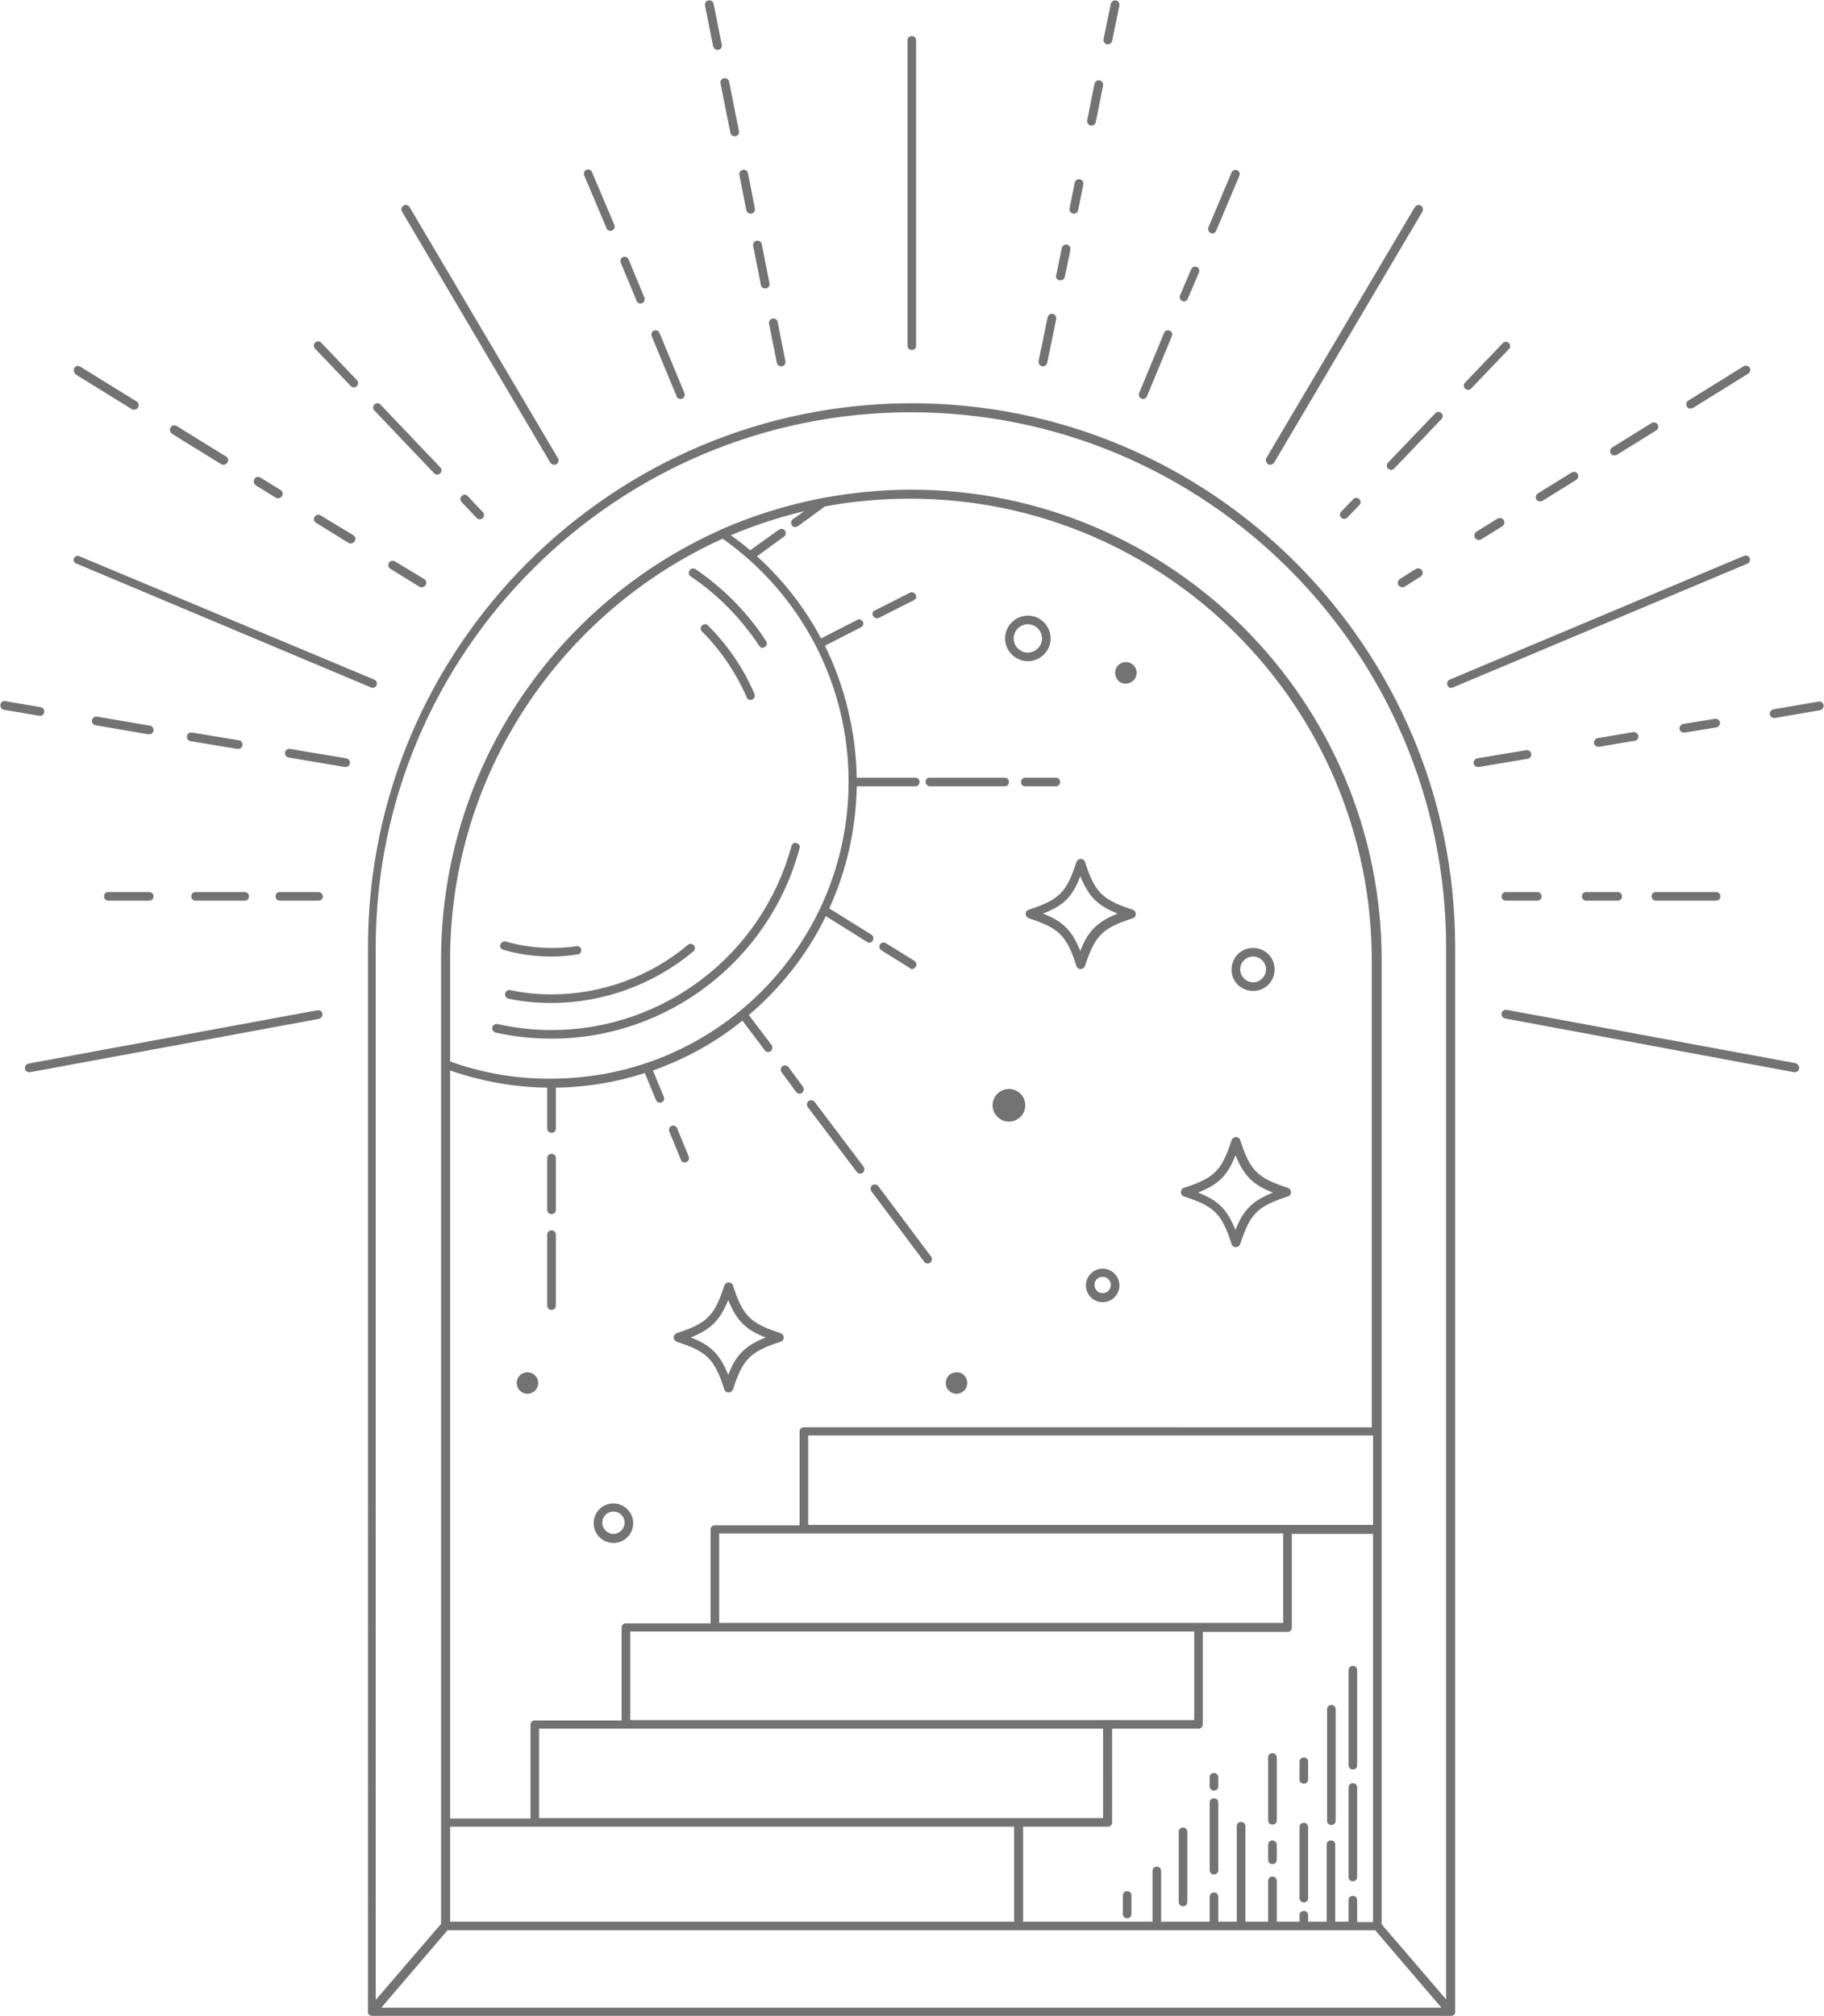 <?xml version="1.0" encoding="UTF-8" standalone="no"?><svg xmlns="http://www.w3.org/2000/svg" xmlns:xlink="http://www.w3.org/1999/xlink" fill="#000000" height="468.9" preserveAspectRatio="xMidYMid meet" version="1" viewBox="-0.1 -0.1 424.3 468.9" width="424.3" zoomAndPan="magnify"><g id="change1_1"><path d="M212,93.7c-69.8,0-126.5,56.8-126.5,126.5v247.6c0,0,0,0,0,0c0,0.1,0,0.1,0,0.2c0,0.1,0,0.1,0,0.2 c0,0.1,0.1,0.1,0.1,0.1c0,0.1,0.1,0.1,0.1,0.2c0,0,0,0,0,0c0,0,0.1,0.1,0.2,0.1c0,0,0.1,0.1,0.1,0.1c0.1,0,0.2,0.1,0.4,0.1 c0,0,0,0,0,0s0,0,0,0h251.1c0.1,0,0.2,0,0.4-0.1c0,0,0.1,0,0.1-0.1c0.1,0,0.1-0.1,0.2-0.1c0,0,0,0,0,0c0.1-0.1,0.1-0.1,0.1-0.2 c0,0,0.1-0.1,0.1-0.1c0-0.1,0-0.1,0-0.2c0-0.1,0-0.1,0-0.2c0,0,0,0,0,0V220.3C338.5,150.5,281.7,93.7,212,93.7z M88.6,466.9l15.4-18 h215.8l15.4,18H88.6z M127.2,252.9v9.5c0,0.6,0.4,1,1,1s1-0.4,1-1v-9.5c7.2-0.1,14.2-1.3,20.7-3.4l2.6,6.3c0.2,0.4,0.5,0.6,0.9,0.6 c0.1,0,0.3,0,0.4-0.1c0.5-0.2,0.8-0.8,0.5-1.3l-2.5-6.1c7.6-2.7,14.7-6.6,20.8-11.6l5.2,6.9c0.2,0.3,0.5,0.4,0.8,0.4 c0.2,0,0.4-0.1,0.6-0.2c0.4-0.3,0.5-1,0.2-1.4l-5.3-7c7.4-6.3,13.6-14.1,17.9-23l9.6,6c0.2,0.1,0.3,0.2,0.5,0.2 c0.3,0,0.7-0.2,0.8-0.5c0.3-0.5,0.2-1.1-0.3-1.4l-9.8-6.1c4-8.7,6.2-18.3,6.4-28.4h13.6c0.6,0,1-0.4,1-1s-0.4-1-1-1h-13.6 c-0.2-10.8-2.8-21.3-7.4-30.7l8.4-4.3c0.5-0.3,0.7-0.9,0.4-1.3c-0.3-0.5-0.9-0.7-1.3-0.4l-8.4,4.3c-3.8-7.1-8.8-13.6-14.9-19.1 l6.3-4.6c0.4-0.3,0.5-0.9,0.2-1.4c-0.3-0.4-0.9-0.5-1.4-0.2l-6.7,4.8c-1.4-1.2-2.9-2.4-4.5-3.5c5.5-2.3,11.2-4.2,17.1-5.6l-2.7,1.9 c-0.4,0.3-0.5,0.9-0.2,1.4c0.2,0.3,0.5,0.4,0.8,0.4c0.2,0,0.4-0.1,0.6-0.2l6.3-4.6c6.4-1.2,13.1-1.8,19.8-1.8 c59.2,0,107.4,48.2,107.4,107.4v108.6H186.9c-0.6,0-1,0.4-1,1v21.8h-19.7c-0.6,0-1,0.4-1,1v21.8h-19.7c-0.6,0-1,0.4-1,1v21.5 c0,0,0,0,0,0.1h-20.2c-0.6,0-1,0.4-1,1v21.8h-18.7V248.9C111.8,251.4,119.4,252.8,127.2,252.9z M104.6,246.8v-23.6 c0-43.6,26.1-81.1,63.4-98c18.4,13,29.3,34,29.3,56.5c0,38.1-31,69.1-69.2,69.1C120.1,250.9,112.1,249.5,104.6,246.8z M314.6,440.9 c-0.6,0-1,0.4-1,1v5h-3.1V429c0-0.6-0.4-1-1-1s-1,0.4-1,1v17.9h-4.3v-1.5c0-0.6-0.4-1-1-1s-1,0.4-1,1v1.5h-5.3v-9.5c0-0.6-0.4-1-1-1 s-1,0.4-1,1v9.5h-5.3v-22.2c0-0.6-0.4-1-1-1s-1,0.4-1,1v22.2h-4.3v-5.8c0-0.6-0.4-1-1-1s-1,0.4-1,1v5.8H270v-11.8c0-0.6-0.4-1-1-1 s-1,0.4-1,1v11.8h-30.2c0-0.1,0.1-0.2,0.1-0.3v-21.8h19.7c0.6,0,1-0.4,1-1V402h20.1c0.5,0,1-0.4,1-1l0-21.5h19.7c0.6,0,1-0.4,1-1 v-21.8h18.9v90.3h-3.7v-5C315.6,441.3,315.2,440.9,314.6,440.9z M277.7,379.4v19.5l0,1.1H146.5c0,0,0,0,0-0.1v-20.5H277.7z M167.2,377.4v-20.8h131.2v20.8H167.2z M256.5,402v20.8H125.3V402H256.5z M187.9,354.6v-20.8h131.4v20.8H187.9z M235.8,424.8v21.8 c0,0.1,0,0.2,0.1,0.3H104.6v-0.3v-21.8H235.8z M336.5,465.2l-15.2-17.7V223.2c0-60.3-49.1-109.4-109.4-109.4c-7,0-13.8,0.7-20.4,1.9 c0,0,0,0-0.1,0c-8.2,1.6-16.1,4-23.6,7.3c-0.1,0-0.3,0.1-0.4,0.2c-38.2,17.1-64.9,55.4-64.9,99.9v200.6v22.8v0.9l-15.2,17.7V220.3 c0-68.7,55.9-124.5,124.5-124.5c68.7,0,124.5,55.9,124.5,124.5V465.2z M212.9,138.2c0.3,0.5,0.1,1.1-0.4,1.3l-8.1,4.1 c-0.1,0.1-0.3,0.1-0.5,0.1c-0.4,0-0.7-0.2-0.9-0.5c-0.3-0.5-0.1-1.1,0.4-1.3l8.1-4.1C212,137.5,212.6,137.7,212.9,138.2z M238.4,180.8h7.1c0.6,0,1,0.4,1,1s-0.4,1-1,1h-7.1c-0.6,0-1-0.4-1-1S237.9,180.8,238.4,180.8z M215.2,181.8c0-0.6,0.4-1,1-1h17.4 c0.6,0,1,0.4,1,1s-0.4,1-1,1h-17.4C215.7,182.8,215.2,182.3,215.2,181.8z M204.6,219.6c0.3-0.5,0.9-0.6,1.4-0.3l6.6,4.1 c0.5,0.3,0.6,0.9,0.3,1.4c-0.2,0.3-0.5,0.5-0.8,0.5c-0.2,0-0.4,0-0.5-0.2l-6.6-4.1C204.5,220.7,204.3,220.1,204.6,219.6z M202.6,277 c-0.3-0.4-0.2-1.1,0.2-1.4c0.4-0.3,1.1-0.2,1.4,0.2l12.3,16.4c0.3,0.4,0.2,1.1-0.2,1.4c-0.2,0.1-0.4,0.2-0.6,0.2 c-0.3,0-0.6-0.1-0.8-0.4L202.6,277z M187.8,257.4c-0.3-0.4-0.2-1.1,0.2-1.4c0.4-0.3,1.1-0.2,1.4,0.2l11.4,15.1 c0.3,0.4,0.2,1.1-0.2,1.4c-0.2,0.1-0.4,0.2-0.6,0.2c-0.3,0-0.6-0.1-0.8-0.4L187.8,257.4z M181.7,249.3c-0.3-0.4-0.2-1.1,0.2-1.4 c0.4-0.3,1.1-0.2,1.4,0.2l3.4,4.6c0.3,0.4,0.2,1.1-0.2,1.4c-0.2,0.1-0.4,0.2-0.6,0.2c-0.3,0-0.6-0.1-0.8-0.4L181.7,249.3z M155.6,263.1c-0.2-0.5,0-1.1,0.5-1.3c0.5-0.2,1.1,0,1.3,0.5l2.7,6.6c0.2,0.5,0,1.1-0.5,1.3c-0.1,0.1-0.3,0.1-0.4,0.1 c-0.4,0-0.8-0.2-0.9-0.6L155.6,263.1z M127.2,303.6v-16.5c0-0.6,0.4-1,1-1s1,0.4,1,1v16.5c0,0.6-0.4,1-1,1S127.2,304.1,127.2,303.6z M127.2,281.3v-12c0-0.6,0.4-1,1-1s1,0.4,1,1v12c0,0.6-0.4,1-1,1S127.2,281.9,127.2,281.3z M128.2,241.5c-4.4,0-8.8-0.5-13-1.4 c-0.5-0.1-0.9-0.7-0.8-1.2c0.1-0.5,0.7-0.9,1.2-0.8c4.1,0.9,8.3,1.4,12.6,1.4c26.1,0,49-17.6,55.8-42.8c0.1-0.5,0.7-0.9,1.2-0.7 c0.5,0.1,0.9,0.7,0.7,1.2C178.9,223.3,155.2,241.5,128.2,241.5z M160.6,134c-0.5-0.3-0.6-0.9-0.3-1.4c0.3-0.5,0.9-0.6,1.4-0.3 c6.6,4.5,12.1,10.1,16.4,16.7c0.3,0.5,0.2,1.1-0.3,1.4c-0.2,0.1-0.4,0.2-0.5,0.2c-0.3,0-0.6-0.2-0.8-0.5 C172.3,143.8,167,138.3,160.6,134z M128.2,231.2c11.6,0,22.9-4.1,31.7-11.5c0.4-0.4,1.1-0.3,1.4,0.1c0.4,0.4,0.3,1.1-0.1,1.4 c-9.2,7.7-21,12-33,12c-3.4,0-6.7-0.3-10-1c-0.5-0.1-0.9-0.6-0.8-1.2c0.1-0.5,0.6-0.9,1.2-0.8C121.7,230.9,125,231.2,128.2,231.2z M164.6,145.4c4.6,4.6,8.3,10,10.8,15.9c0.2,0.5,0,1.1-0.5,1.3c-0.1,0.1-0.3,0.1-0.4,0.1c-0.4,0-0.8-0.2-0.9-0.6 c-2.5-5.7-6-10.9-10.4-15.3c-0.4-0.4-0.4-1,0-1.4C163.6,145,164.3,145,164.6,145.4z M116.3,219.6c0.2-0.5,0.7-0.8,1.2-0.7 c5.3,1.5,11,1.9,16.5,1.1c0.5-0.1,1.1,0.3,1.1,0.8c0.1,0.5-0.3,1.1-0.8,1.1c-2,0.3-4,0.5-6.1,0.5c-3.8,0-7.6-0.5-11.3-1.6 C116.4,220.6,116.1,220.1,116.3,219.6z M313.6,410.5v-22.1c0-0.6,0.4-1,1-1s1,0.4,1,1v22.1c0,0.6-0.4,1-1,1S313.6,411,313.6,410.5z M315.6,436.5c0,0.6-0.4,1-1,1s-1-0.4-1-1v-20.8c0-0.6,0.4-1,1-1s1,0.4,1,1V436.5z M310.6,397.5v25.9c0,0.6-0.4,1-1,1s-1-0.4-1-1 v-25.9c0-0.6,0.4-1,1-1S310.6,396.9,310.6,397.5z M304.2,409.7v4.1c0,0.6-0.4,1-1,1s-1-0.4-1-1v-4.1c0-0.6,0.4-1,1-1 S304.2,409.1,304.2,409.7z M304.2,424.9v16.5c0,0.6-0.4,1-1,1s-1-0.4-1-1v-16.5c0-0.6,0.4-1,1-1S304.2,424.4,304.2,424.9z M296.9,408.7v14.6c0,0.6-0.4,1-1,1s-1-0.4-1-1v-14.6c0-0.6,0.4-1,1-1S296.9,408.2,296.9,408.7z M296.9,429v3.5c0,0.6-0.4,1-1,1 s-1-0.4-1-1V429c0-0.6,0.4-1,1-1S296.9,428.5,296.9,429z M283.3,413.3v2.1c0,0.6-0.4,1-1,1s-1-0.4-1-1v-2.1c0-0.6,0.4-1,1-1 S283.3,412.8,283.3,413.3z M283.3,419.2v15.7c0,0.6-0.4,1-1,1s-1-0.4-1-1v-15.7c0-0.6,0.4-1,1-1S283.3,418.6,283.3,419.2z M276.1,426v16.3c0,0.6-0.4,1-1,1s-1-0.4-1-1V426c0-0.6,0.4-1,1-1S276.1,425.5,276.1,426z M263.1,440.8v4.3c0,0.6-0.4,1-1,1 s-1-0.4-1-1v-4.3c0-0.6,0.4-1,1-1S263.1,440.2,263.1,440.8z M275.3,278.2c7.1,2.3,8.8,4,11.1,11.1c0.1,0.4,0.5,0.7,1,0.7 s0.8-0.3,1-0.7c2.3-7.1,4-8.8,11.1-11.1c0.4-0.1,0.7-0.5,0.7-1s-0.3-0.8-0.7-1c-7.1-2.3-8.8-4-11.1-11.1c-0.1-0.4-0.5-0.7-1-0.7 s-0.8,0.3-1,0.7c-2.3,7.1-4,8.8-11.1,11.1c-0.4,0.1-0.7,0.5-0.7,1S274.9,278.1,275.3,278.2z M287.3,268.6c1.9,4.7,4,6.9,8.7,8.7 c-4.7,1.9-6.9,4-8.7,8.7c-1.9-4.7-4-6.9-8.7-8.7C283.4,275.4,285.5,273.3,287.3,268.6z M238.5,212.5c0,0.4,0.3,0.8,0.7,1 c7.1,2.3,8.8,4,11.1,11.1c0.1,0.4,0.5,0.7,1,0.7s0.8-0.3,1-0.7c2.3-7.1,4-8.8,11.1-11.1c0.4-0.1,0.7-0.5,0.7-1s-0.3-0.8-0.7-1 c-7.1-2.3-8.8-4-11.1-11.1c-0.1-0.4-0.5-0.7-1-0.7s-0.8,0.3-1,0.7c-2.3,7.1-4,8.8-11.1,11.1C238.8,211.6,238.5,212,238.5,212.5z M251.2,203.7c1.9,4.7,4,6.9,8.7,8.7c-4.7,1.9-6.9,4-8.7,8.7c-1.9-4.7-4-6.9-8.7-8.7C247.3,210.6,249.4,208.5,251.2,203.7z M156.6,311c0,0.4,0.3,0.8,0.7,1c7.1,2.3,8.8,4,11.1,11.1c0.1,0.4,0.5,0.7,1,0.7s0.8-0.3,1-0.7c2.3-7.1,4-8.8,11.1-11.1 c0.4-0.1,0.7-0.5,0.7-1s-0.3-0.8-0.7-1c-7.1-2.3-8.8-4-11.1-11.1c-0.1-0.4-0.5-0.7-1-0.7s-0.8,0.3-1,0.7c-2.3,7.1-4,8.8-11.1,11.1 C156.9,310.2,156.6,310.6,156.6,311z M169.3,302.3c1.9,4.7,4,6.9,8.7,8.7c-4.7,1.9-6.9,4-8.7,8.7c-1.9-4.7-4-6.9-8.7-8.7 C165.3,309.1,167.4,307,169.3,302.3z M239,153.7c2.9,0,5.3-2.4,5.3-5.3s-2.4-5.3-5.3-5.3s-5.3,2.4-5.3,5.3S236.1,153.7,239,153.7z M239,145.1c1.8,0,3.3,1.5,3.3,3.3c0,1.8-1.5,3.3-3.3,3.3s-3.3-1.5-3.3-3.3C235.7,146.6,237.2,145.1,239,145.1z M291.4,230.4 c2.8,0,5-2.2,5-5c0-2.8-2.2-5-5-5s-5,2.2-5,5C286.3,228.2,288.6,230.4,291.4,230.4z M291.4,222.4c1.7,0,3,1.4,3,3s-1.4,3-3,3 s-3-1.4-3-3S289.7,222.4,291.4,222.4z M142.6,358.8c2.6,0,4.6-2.1,4.6-4.6s-2.1-4.6-4.6-4.6c-2.6,0-4.6,2.1-4.6,4.6 S140,358.8,142.6,358.8z M142.6,351.5c1.5,0,2.6,1.2,2.6,2.6s-1.2,2.6-2.6,2.6s-2.6-1.2-2.6-2.6S141.1,351.5,142.6,351.5z M256.4,295c-2.1,0-3.9,1.7-3.9,3.9c0,2.1,1.7,3.9,3.9,3.9c2.1,0,3.9-1.7,3.9-3.9C260.3,296.7,258.5,295,256.4,295z M256.4,300.7 c-1,0-1.9-0.8-1.9-1.9s0.8-1.9,1.9-1.9c1,0,1.9,0.8,1.9,1.9S257.4,300.7,256.4,300.7z M211,80.3v-71c0-0.6,0.4-1,1-1s1,0.4,1,1v71 c0,0.6-0.4,1-1,1S211,80.8,211,80.3z M256.6,9l1.7-8.2c0.1-0.5,0.6-0.9,1.2-0.8c0.5,0.1,0.9,0.6,0.8,1.2l-1.7,8.2 c-0.1,0.5-0.5,0.8-1,0.8c-0.1,0-0.1,0-0.2,0C256.9,10.1,256.5,9.6,256.6,9z M252.8,27.9l1.7-8.5c0.1-0.5,0.6-0.9,1.2-0.8 c0.5,0.1,0.9,0.6,0.8,1.2l-1.7,8.5c-0.1,0.5-0.5,0.8-1,0.8c-0.1,0-0.1,0-0.2,0C253.1,29,252.7,28.4,252.8,27.9z M248.7,48.4l1.2-6 c0.1-0.5,0.6-0.9,1.2-0.8c0.5,0.1,0.9,0.6,0.8,1.2l-1.2,6c-0.1,0.5-0.5,0.8-1,0.8c-0.1,0-0.1,0-0.2,0 C248.9,49.4,248.6,48.9,248.7,48.4z M245.6,63.9l1.3-6.3c0.1-0.5,0.6-0.9,1.2-0.8c0.5,0.1,0.9,0.6,0.8,1.2l-1.3,6.3 c-0.1,0.5-0.5,0.8-1,0.8c-0.1,0-0.1,0-0.2,0C245.8,65,245.4,64.5,245.6,63.9z M241.5,83.9l2.1-10.2c0.1-0.5,0.6-0.9,1.2-0.8 c0.5,0.1,0.9,0.6,0.8,1.2l-2.1,10.2c-0.1,0.5-0.5,0.8-1,0.8c-0.1,0-0.1,0-0.2,0C241.8,85,241.4,84.4,241.5,83.9z M281,52.8l5.4-12.8 c0.2-0.5,0.8-0.7,1.3-0.5c0.5,0.2,0.7,0.8,0.5,1.3l-5.4,12.8c-0.2,0.4-0.5,0.6-0.9,0.6c-0.1,0-0.3,0-0.4-0.1 C281.1,53.9,280.8,53.3,281,52.8z M274.4,68.6l2.6-6.1c0.2-0.5,0.8-0.7,1.3-0.5c0.5,0.2,0.7,0.8,0.5,1.3l-2.6,6.1 c-0.2,0.4-0.5,0.6-0.9,0.6c-0.1,0-0.3,0-0.4-0.1C274.4,69.7,274.2,69.1,274.4,68.6z M264.9,91.3l5.8-14c0.2-0.5,0.8-0.7,1.3-0.5 c0.5,0.2,0.7,0.8,0.5,1.3l-5.8,14c-0.2,0.4-0.5,0.6-0.9,0.6c-0.1,0-0.3,0-0.4-0.1C264.9,92.4,264.7,91.8,264.9,91.3z M294.5,106.4 L329,48.1c0.3-0.5,0.9-0.6,1.4-0.4c0.5,0.3,0.6,0.9,0.4,1.4l-34.5,58.4c-0.2,0.3-0.5,0.5-0.9,0.5c-0.2,0-0.3,0-0.5-0.1 C294.4,107.5,294.2,106.9,294.5,106.4z M340.7,90.3c-0.4-0.4-0.4-1,0-1.4l8.8-9.2c0.4-0.4,1-0.4,1.4,0c0.4,0.4,0.4,1,0,1.4l-8.8,9.2 c-0.2,0.2-0.5,0.3-0.7,0.3C341.1,90.5,340.8,90.4,340.7,90.3z M322.8,107.5l11-11.5c0.4-0.4,1-0.4,1.4,0c0.4,0.4,0.4,1,0,1.4 l-11,11.5c-0.2,0.2-0.5,0.3-0.7,0.3c-0.2,0-0.5-0.1-0.7-0.3C322.4,108.6,322.4,107.9,322.8,107.5z M316.1,116c0.4,0.4,0.4,1,0,1.4 l-2.8,2.9c-0.2,0.2-0.5,0.3-0.7,0.3c-0.2,0-0.5-0.1-0.7-0.3c-0.4-0.4-0.4-1,0-1.4l2.8-2.9C315.1,115.6,315.7,115.6,316.1,116z M392.3,94.5c-0.3-0.5-0.1-1.1,0.3-1.4l12.9-8c0.5-0.3,1.1-0.1,1.4,0.3c0.3,0.5,0.1,1.1-0.3,1.4l-12.9,8c-0.2,0.1-0.3,0.1-0.5,0.1 C392.8,95,392.5,94.8,392.3,94.5z M374.6,105.4c-0.3-0.5-0.1-1.1,0.3-1.4l9.2-5.7c0.5-0.3,1.1-0.1,1.4,0.3c0.3,0.5,0.1,1.1-0.3,1.4 l-9.2,5.7c-0.2,0.1-0.3,0.1-0.5,0.1C375.1,105.9,374.8,105.7,374.6,105.4z M357.3,116.1c-0.3-0.5-0.1-1.1,0.3-1.4l7.9-4.9 c0.5-0.3,1.1-0.1,1.4,0.3c0.3,0.5,0.1,1.1-0.3,1.4l-7.9,4.9c-0.2,0.1-0.3,0.1-0.5,0.1C357.8,116.6,357.5,116.4,357.3,116.1z M349.7,120.9c0.3,0.5,0.1,1.1-0.3,1.4l-5,3.1c-0.2,0.1-0.3,0.1-0.5,0.1c-0.3,0-0.7-0.2-0.9-0.5c-0.3-0.5-0.1-1.1,0.3-1.4l5-3.1 C348.8,120.3,349.4,120.4,349.7,120.9z M330.7,132.6c0.3,0.5,0.1,1.1-0.3,1.4l-3.8,2.4c-0.2,0.1-0.3,0.1-0.5,0.1 c-0.3,0-0.7-0.2-0.9-0.5c-0.3-0.5-0.1-1.1,0.3-1.4l3.8-2.4C329.8,132,330.4,132.1,330.7,132.6z M336.6,159.3c-0.2-0.5,0-1.1,0.5-1.3 l68.5-28.8c0.5-0.2,1.1,0,1.3,0.5c0.2,0.5,0,1.1-0.5,1.3l-68.5,28.8c-0.1,0.1-0.3,0.1-0.4,0.1C337.1,160,336.8,159.7,336.6,159.3z M424.1,163.9c0.1,0.5-0.3,1.1-0.8,1.2l-10.5,1.8c-0.1,0-0.1,0-0.2,0c-0.5,0-0.9-0.3-1-0.8c-0.1-0.5,0.3-1.1,0.8-1.2l10.5-1.8 C423.5,163,424,163.3,424.1,163.9z M391.6,170.3c-0.5,0-0.9-0.3-1-0.8c-0.1-0.5,0.3-1.1,0.8-1.2l7.4-1.2c0.6-0.1,1.1,0.3,1.2,0.8 c0.1,0.5-0.3,1.1-0.8,1.2l-7.4,1.2C391.8,170.3,391.7,170.3,391.6,170.3z M380.2,172.2l-8.3,1.4c-0.1,0-0.1,0-0.2,0 c-0.5,0-0.9-0.3-1-0.8c-0.1-0.5,0.3-1.1,0.8-1.2l8.3-1.4c0.5-0.1,1.1,0.3,1.2,0.8S380.8,172.2,380.2,172.2z M355.3,176.4l-11.4,1.9 c-0.1,0-0.1,0-0.2,0c-0.5,0-0.9-0.3-1-0.8c-0.1-0.5,0.3-1.1,0.8-1.2l11.4-1.9c0.6-0.1,1.1,0.3,1.2,0.8 C356.2,175.8,355.8,176.3,355.3,176.4z M349.2,208.4c0-0.6,0.4-1,1-1h7.3c0.6,0,1,0.4,1,1s-0.4,1-1,1h-7.3 C349.6,209.4,349.2,209,349.2,208.4z M376.2,207.4c0.6,0,1,0.4,1,1s-0.4,1-1,1h-7.3c-0.6,0-1-0.4-1-1s0.4-1,1-1H376.2z M385.1,207.4 h14c0.6,0,1,0.4,1,1s-0.4,1-1,1h-14c-0.6,0-1-0.4-1-1S384.5,207.4,385.1,207.4z M418.4,248.5c-0.1,0.5-0.5,0.8-1,0.8 c-0.1,0-0.1,0-0.2,0L350,236.8c-0.5-0.1-0.9-0.6-0.8-1.2c0.1-0.5,0.6-0.9,1.2-0.8l67.2,12.4C418.1,247.4,418.5,247.9,418.4,248.5z M165.8,10.7l-1.9-9.5c-0.1-0.5,0.2-1.1,0.8-1.2c0.5-0.1,1.1,0.2,1.2,0.8l1.9,9.5c0.1,0.5-0.2,1.1-0.8,1.2c-0.1,0-0.1,0-0.2,0 C166.3,11.5,165.9,11.1,165.8,10.7z M167.5,19.3c-0.1-0.5,0.2-1.1,0.8-1.2c0.5-0.1,1.1,0.2,1.2,0.8l2.3,11.5 c0.1,0.5-0.2,1.1-0.8,1.2c-0.1,0-0.1,0-0.2,0c-0.5,0-0.9-0.3-1-0.8L167.5,19.3z M173.5,48.8l-1.6-8.2c-0.1-0.5,0.2-1.1,0.8-1.2 c0.5-0.1,1.1,0.2,1.2,0.8l1.6,8.2c0.1,0.5-0.2,1.1-0.8,1.2c-0.1,0-0.1,0-0.2,0C174,49.6,173.6,49.2,173.5,48.8z M175.1,57.1 c-0.1-0.5,0.2-1.1,0.8-1.2c0.5-0.1,1.1,0.2,1.2,0.8l1.8,9.1c0.1,0.5-0.2,1.1-0.8,1.2c-0.1,0-0.1,0-0.2,0c-0.5,0-0.9-0.3-1-0.8 L175.1,57.1z M178.8,75.2c-0.1-0.5,0.2-1.1,0.8-1.2c0.5-0.1,1.1,0.2,1.2,0.8l1.8,9.1c0.1,0.5-0.2,1.1-0.8,1.2c-0.1,0-0.1,0-0.2,0 c-0.5,0-0.9-0.3-1-0.8L178.8,75.2z M135.8,40.7c-0.2-0.5,0-1.1,0.5-1.3c0.5-0.2,1.1,0,1.3,0.5l5.2,12.3c0.2,0.5,0,1.1-0.5,1.3 c-0.1,0.1-0.3,0.1-0.4,0.1c-0.4,0-0.8-0.2-0.9-0.6L135.8,40.7z M144.3,61c-0.2-0.5,0-1.1,0.5-1.3c0.5-0.2,1.1,0,1.3,0.5l3.7,8.9 c0.2,0.5,0,1.1-0.5,1.3c-0.1,0.1-0.3,0.1-0.4,0.1c-0.4,0-0.8-0.2-0.9-0.6L144.3,61z M151.5,78.1c-0.2-0.5,0-1.1,0.5-1.3 c0.5-0.2,1.1,0,1.3,0.5l5.8,14c0.2,0.5,0,1.1-0.5,1.3c-0.1,0.1-0.3,0.1-0.4,0.1c-0.4,0-0.8-0.2-0.9-0.6L151.5,78.1z M93.4,49.1 c-0.3-0.5-0.1-1.1,0.4-1.4c0.5-0.3,1.1-0.1,1.4,0.4l34.5,58.4c0.3,0.5,0.1,1.1-0.4,1.4c-0.2,0.1-0.3,0.1-0.5,0.1 c-0.3,0-0.7-0.2-0.9-0.5L93.4,49.1z M73.2,81c-0.4-0.4-0.4-1,0-1.4c0.4-0.4,1-0.4,1.4,0l8.3,8.7c0.4,0.4,0.4,1,0,1.4 c-0.2,0.2-0.4,0.3-0.7,0.3c-0.3,0-0.5-0.1-0.7-0.3L73.2,81z M87,95.4c-0.4-0.4-0.4-1,0-1.4c0.4-0.4,1-0.4,1.4,0l13.9,14.6 c0.4,0.4,0.4,1,0,1.4c-0.2,0.2-0.4,0.3-0.7,0.3c-0.3,0-0.5-0.1-0.7-0.3L87,95.4z M108.7,115.3l3.5,3.7c0.4,0.4,0.4,1,0,1.4 c-0.2,0.2-0.4,0.3-0.7,0.3c-0.3,0-0.5-0.1-0.7-0.3l-3.5-3.7c-0.4-0.4-0.4-1,0-1.4C107.7,114.8,108.3,114.9,108.7,115.3z M17.2,85.5 c0.3-0.5,0.9-0.6,1.4-0.3l13.1,8.1c0.5,0.3,0.6,0.9,0.3,1.4c-0.2,0.3-0.5,0.5-0.9,0.5c-0.2,0-0.4,0-0.5-0.1l-13.1-8.1 C17.1,86.6,16.9,85.9,17.2,85.5z M39.6,99.3c0.3-0.5,0.9-0.6,1.4-0.3l11.5,7.1c0.5,0.3,0.6,0.9,0.3,1.4c-0.2,0.3-0.5,0.5-0.9,0.5 c-0.2,0-0.4,0-0.5-0.1l-11.5-7.1C39.4,100.4,39.3,99.8,39.6,99.3z M59.1,111.3c0.3-0.5,0.9-0.6,1.4-0.3l4.7,2.9 c0.5,0.3,0.6,0.9,0.3,1.4c-0.2,0.3-0.5,0.5-0.9,0.5c-0.2,0-0.4,0-0.5-0.1l-4.7-2.9C58.9,112.4,58.8,111.8,59.1,111.3z M82.1,124.4 c0.5,0.3,0.6,0.9,0.3,1.4c-0.2,0.3-0.5,0.5-0.9,0.5c-0.2,0-0.4,0-0.5-0.1l-7.6-4.7c-0.5-0.3-0.6-0.9-0.3-1.4 c0.3-0.5,0.9-0.6,1.4-0.3L82.1,124.4z M98.6,134.6c0.5,0.3,0.6,0.9,0.3,1.4c-0.2,0.3-0.5,0.5-0.9,0.5c-0.2,0-0.4,0-0.5-0.1l-6.8-4.2 c-0.5-0.3-0.6-0.9-0.3-1.4c0.3-0.5,0.9-0.6,1.4-0.3L98.6,134.6z M17.1,129.8c0.2-0.5,0.8-0.8,1.3-0.5L87,158 c0.5,0.2,0.7,0.8,0.5,1.3c-0.2,0.4-0.5,0.6-0.9,0.6c-0.1,0-0.3,0-0.4-0.1l-68.5-28.8C17.2,130.9,16.9,130.3,17.1,129.8z M9.1,166.4 L0.8,165c-0.5-0.1-0.9-0.6-0.8-1.2s0.6-0.9,1.2-0.8l8.2,1.4c0.5,0.1,0.9,0.6,0.8,1.2c-0.1,0.5-0.5,0.8-1,0.8 C9.2,166.4,9.1,166.4,9.1,166.4z M34.4,170.7l-12.3-2.1c-0.5-0.1-0.9-0.6-0.8-1.2c0.1-0.5,0.6-0.9,1.2-0.8l12.3,2.1 c0.5,0.1,0.9,0.6,0.8,1.2c-0.1,0.5-0.5,0.8-1,0.8C34.5,170.7,34.5,170.7,34.4,170.7z M55.1,174.1l-10.9-1.8 c-0.5-0.1-0.9-0.6-0.8-1.2s0.6-0.9,1.2-0.8l10.9,1.8c0.5,0.1,0.9,0.6,0.8,1.2c-0.1,0.5-0.5,0.8-1,0.8 C55.2,174.1,55.1,174.1,55.1,174.1z M81.3,177.5c-0.1,0.5-0.5,0.8-1,0.8c-0.1,0-0.1,0-0.2,0l-13.1-2.2c-0.5-0.1-0.9-0.6-0.8-1.2 c0.1-0.5,0.6-0.9,1.2-0.8l13.1,2.2C81.1,176.5,81.4,177,81.3,177.5z M75,208.4c0,0.6-0.4,1-1,1H65c-0.6,0-1-0.4-1-1s0.4-1,1-1H74 C74.5,207.4,75,207.9,75,208.4z M44.4,208.4c0-0.6,0.4-1,1-1h11.4c0.6,0,1,0.4,1,1s-0.4,1-1,1H45.4C44.8,209.4,44.4,209,44.4,208.4z M24.1,208.4c0-0.6,0.4-1,1-1h9.5c0.6,0,1,0.4,1,1s-0.4,1-1,1h-9.5C24.6,209.4,24.1,209,24.1,208.4z M74.9,235.7 c0.1,0.5-0.3,1.1-0.8,1.2L6.9,249.3c-0.1,0-0.1,0-0.2,0c-0.5,0-0.9-0.3-1-0.8c-0.1-0.5,0.3-1.1,0.8-1.2l67.2-12.4 C74.3,234.8,74.8,235.1,74.9,235.7z M259.3,156.4c0-1.4,1.1-2.5,2.5-2.5c1.4,0,2.5,1.1,2.5,2.5c0,1.4-1.1,2.5-2.5,2.5 C260.4,159,259.3,157.8,259.3,156.4z M238.4,257c0,2.1-1.7,3.8-3.8,3.8s-3.8-1.7-3.8-3.8s1.7-3.8,3.8-3.8S238.4,254.9,238.4,257z M224.9,321.6c0,1.4-1.1,2.5-2.5,2.5c-1.4,0-2.5-1.1-2.5-2.5s1.1-2.5,2.5-2.5C223.8,319,224.9,320.2,224.9,321.6z M120.1,321.6 c0-1.4,1.1-2.5,2.5-2.5c1.4,0,2.5,1.1,2.5,2.5s-1.1,2.5-2.5,2.5C121.2,324.1,120.1,323,120.1,321.6z" fill="#737373"/></g></svg>